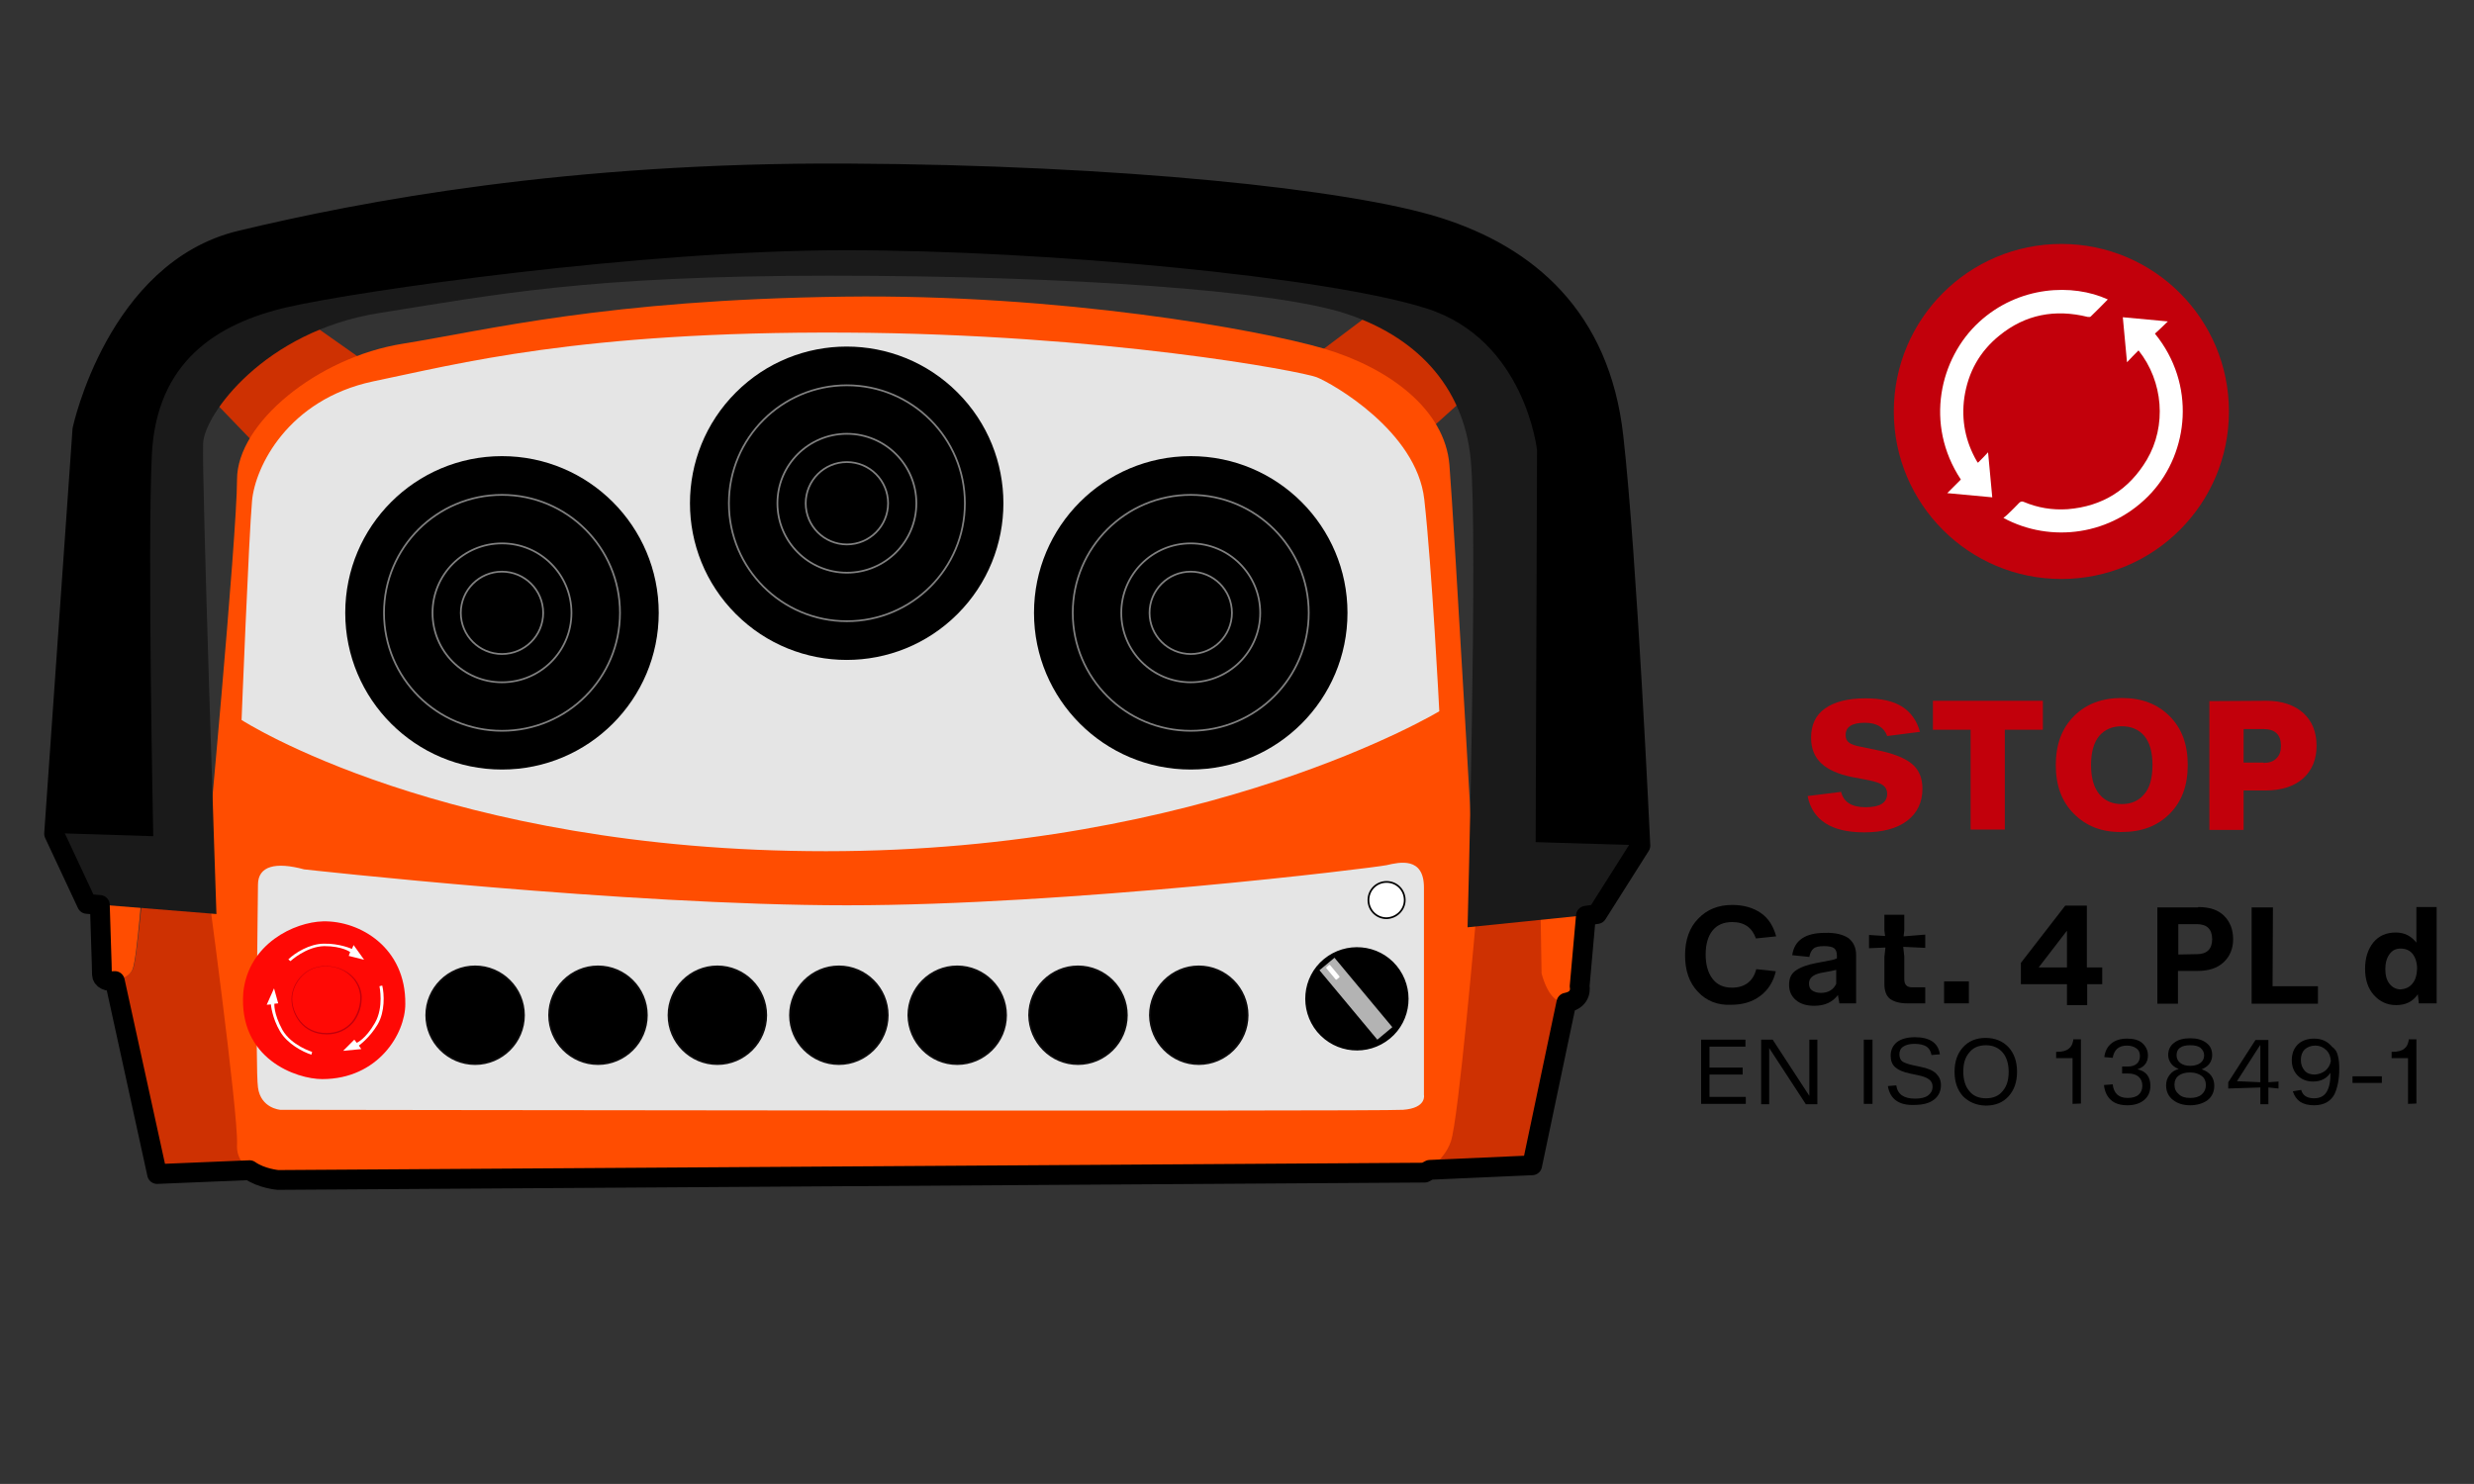 <?xml version="1.0" encoding="utf-8"?>
<!-- Generator: Adobe Illustrator 26.0.1, SVG Export Plug-In . SVG Version: 6.00 Build 0)  -->
<svg version="1.1" id="Livello_1" xmlns="http://www.w3.org/2000/svg" xmlns:xlink="http://www.w3.org/1999/xlink" x="0px" y="0px"
	 viewBox="0 0 708.7 425.2" style="enable-background:new 0 0 708.7 425.2;" xml:space="preserve">
<rect x="0" y="0" width="708.7" height="425.2" fill="#333333" stroke="none"/>
<style type="text/css">
	.st0{fill:#F6E1C9;stroke:#000000;stroke-miterlimit:10;}
	.st1{fill:none;}
	.st2{enable-background:new    ;}
	.st3{fill:#C2000B;}
	.st4{fill:#FFFFFF;}
	.st5{fill:#CE3102;}
	.st6{fill:#FF4D01;}
	.st7{fill:#E5E5E5;}
	.st8{fill:#FF0905;}
	
		.st9{fill-rule:evenodd;clip-rule:evenodd;stroke:#000000;stroke-width:0.499;stroke-linecap:round;stroke-linejoin:round;stroke-miterlimit:22.926;}
	
		.st10{fill-rule:evenodd;clip-rule:evenodd;fill:#B3B3B3;stroke:#000000;stroke-width:0.499;stroke-linecap:round;stroke-linejoin:round;stroke-miterlimit:22.926;}
	
		.st11{fill-rule:evenodd;clip-rule:evenodd;fill:#FFFFFF;stroke:#FFFFFF;stroke-width:0.499;stroke-linecap:round;stroke-linejoin:round;stroke-miterlimit:22.925;}
	.st12{fill-rule:evenodd;clip-rule:evenodd;}
	.st13{fill-rule:evenodd;clip-rule:evenodd;stroke:#808080;stroke-width:0.5;}
	
		.st14{fill-rule:evenodd;clip-rule:evenodd;stroke:#0D0C0D;stroke-width:0.499;stroke-linecap:round;stroke-linejoin:round;stroke-miterlimit:22.926;}
	.st15{fill-rule:evenodd;clip-rule:evenodd;fill:#FFFFFF;stroke:#000000;stroke-width:0.5;stroke-miterlimit:10;}
	.st16{fill:#1A1A1A;}
	.st17{fill:none;stroke:#000000;stroke-width:5.669;stroke-linecap:round;stroke-linejoin:round;stroke-miterlimit:10;}
</style>
<g id="Livello_2_00000024699705031261024150000017526239470879014802_">
	<path class="st0" d="M91,392.3"/>
	<path class="st0" d="M91,392.3"/>
</g>
<g id="Livello_1_00000180339307646976573110000008791325692839057033_">
	<rect y="0" class="st1" width="708.7" height="425.2"/>
</g>
<rect x="469" y="259.9" class="st1" width="243" height="96"/>
<g class="st2">
	<path d="M486.4,284.2c-2.5-2.6-3.7-6.1-3.7-10.5s1.3-8,3.8-10.5c2.5-2.6,5.7-3.9,9.7-3.9c3.3,0,6,0.8,8.2,2.3s3.6,3.8,4.4,6.7
		l-5.8,0.6c-1.1-3.1-3.3-4.7-6.8-4.7c-2.4,0-4.3,0.8-5.6,2.4c-1.3,1.6-2,3.9-2,6.9s0.7,5.3,2,7s3.2,2.5,5.5,2.5c3.7,0,6.1-1.8,7-5.3
		l5.6,0.6c-0.7,3-2.2,5.4-4.5,7.1s-5,2.5-8.3,2.5C492.1,288.1,488.8,286.8,486.4,284.2z"/>
	<path d="M529.5,268.8c1.4,1.1,2.2,2.7,2.2,4.8v9.6v4.3h-4.8c0-0.2-0.1-0.6-0.2-1.2c-0.1-0.6-0.2-1-0.2-1.2c-1.5,2-3.7,3.1-6.8,3.1
		c-2.1,0-3.9-0.5-5.2-1.6s-2-2.5-2-4.4s0.6-3.2,1.9-4.1s3.3-1.7,6.1-2.2l4.2-0.8c0.6-0.1,1.1-0.3,1.5-0.5v-0.8c0-1-0.3-1.7-0.8-2.1
		s-1.5-0.6-2.9-0.6c-1.4,0-2.4,0.2-3,0.7c-0.6,0.5-1,1.3-1.2,2.4l-4.9-0.5c0.6-4.3,3.8-6.4,9.4-6.4
		C525.8,267.2,528,267.8,529.5,268.8z M526,281.9v-4l-1.3,0.3l-3.2,0.6c-2.2,0.5-3.3,1.5-3.3,3c0,0.9,0.3,1.6,0.9,2
		c0.6,0.4,1.4,0.7,2.5,0.7C523.7,284.5,525.2,283.6,526,281.9z"/>
	<path d="M551.5,267.8v3.8l-6.3-0.3l0.3,2.8v6.5c0,1.5,0.7,2.3,2.2,2.3h3.8v4.6h-5.1c-2.3,0-3.9-0.5-5-1.3c-1.1-0.9-1.6-2.3-1.6-4.3
		v-7.7l0.3-2.7l-4.7,0.2v-3.8l4.6,0.3l-0.2-1.6v-4.5h5.7v4.5l-0.2,1.7L551.5,267.8z"/>
	<path d="M556.9,287.5v-6.3h7.1v6.3H556.9z"/>
	<path d="M629.7,259.9c3.2,0,5.7,0.8,7.4,2.5s2.6,3.9,2.6,6.7c0,2.7-0.9,4.9-2.7,6.6s-4.3,2.5-7.4,2.5h-5.7v9.4H618V260h11.7V259.9z
		 M629.4,273.4c1.4,0,2.5-0.4,3.2-1.1s1.1-1.8,1.1-3.2c0-1.4-0.4-2.5-1.1-3.2s-1.8-1.1-3.3-1.1H624v8.7L629.4,273.4L629.4,273.4z"/>
	<path d="M651,282.6h13v5h-19V260h6.1L651,282.6L651,282.6z"/>
	<path d="M692.2,259.9h5.8v27.6h-5.1l-0.3-2.6c-1.4,2.1-3.5,3.1-6.2,3.1c-2.6,0-4.7-1-6.4-2.9s-2.5-4.5-2.5-7.5
		c0-3.1,0.8-5.6,2.4-7.6c1.6-1.9,3.7-2.8,6.4-2.8c2.5,0,4.4,1,5.9,2.9L692.2,259.9L692.2,259.9z M691,281.9c0.9-1,1.3-2.4,1.4-4.3
		c0-1.8-0.5-3.3-1.3-4.3s-2-1.5-3.4-1.5s-2.4,0.5-3.2,1.6s-1.2,2.5-1.2,4.3s0.4,3.2,1.2,4.2s1.9,1.6,3.2,1.6
		C689,283.4,690.2,282.9,691,281.9z"/>
	<path d="M597.9,277.2h4.3v4.8h-4.3v6h-5.8v-6h-13.2v-6.1l12.7-16.4h6.2V277.2z M592.1,277.2v-10.4h-0.1l-8,10.4H592.1z"/>
</g>
<g class="st2">
	<path d="M489.7,314.3h10.4v2h-12.8v-18.4H500v2h-10.3v6h9.5v2h-9.5V314.3L489.7,314.3z"/>
	<path d="M518.3,297.9h2.3v18.5h-3.3l-10.5-16.1v16.1h-2.3v-18.5h3.3l10.5,16.1V297.9z"/>
	<path d="M533.9,316.3v-18.4h2.5v18.4H533.9z"/>
	<path d="M540.8,311.2l2.4-0.2c0.4,2.6,2.2,3.8,5.4,3.8c1.6,0,2.9-0.3,3.7-0.9s1.3-1.4,1.3-2.5c0-0.9-0.3-1.6-1-2.1
		c-0.6-0.5-1.7-0.9-3.1-1.2l-2.4-0.5c-1.9-0.4-3.3-1-4.2-1.8s-1.3-1.9-1.3-3.3c0-1.6,0.6-2.9,1.8-3.9c1.2-0.9,2.9-1.4,5.1-1.4
		c4.3,0,6.7,1.6,7.2,4.9l-2.4,0.2c-0.2-1.1-0.7-1.9-1.4-2.4c-0.8-0.5-1.9-0.8-3.5-0.8c-1.4,0-2.5,0.3-3.2,0.8
		c-0.8,0.5-1.1,1.3-1.1,2.2c0,0.9,0.3,1.6,0.8,2s1.6,0.8,3,1.1l2.3,0.5c2,0.4,3.5,1,4.4,1.9s1.4,1.9,1.4,3.3c0,1.8-0.7,3.2-2,4.2
		s-3.2,1.5-5.6,1.5C544,316.8,541.4,314.9,540.8,311.2z"/>
	<path d="M562.3,314.1c-1.6-1.8-2.4-4.1-2.4-7s0.8-5.2,2.4-7c1.6-1.8,3.8-2.7,6.5-2.7s4.9,0.9,6.6,2.7c1.6,1.8,2.4,4.1,2.4,7
		s-0.8,5.2-2.4,7c-1.6,1.8-3.8,2.7-6.6,2.7C566.1,316.7,564,315.8,562.3,314.1z M568.9,314.7c2.1,0,3.7-0.7,4.8-2.1
		c1.2-1.4,1.7-3.2,1.7-5.5s-0.6-4.2-1.7-5.5c-1.2-1.4-2.8-2.1-4.8-2.1c-2.1,0-3.7,0.7-4.8,2.1c-1.2,1.4-1.7,3.2-1.7,5.5
		s0.6,4.2,1.7,5.5C565.2,314,566.8,314.7,568.9,314.7z"/>
	<path d="M593.7,316.3v-13.1H589v-1.8h0.2c1.5,0,2.7-0.3,3.4-0.9c0.7-0.5,1.1-1.3,1.3-2.4v-0.3h2.2v18.4L593.7,316.3L593.7,316.3z"
		/>
	<path d="M604.7,315.2c-1.1-1-1.8-2.4-2-4.3l2.5-0.2c0.3,2.6,1.7,3.9,4.3,3.9c1.3,0,2.4-0.3,3.1-0.9s1.1-1.5,1.1-2.6s-0.4-2-1.1-2.6
		s-1.7-0.9-3-0.9h-1.7v-2h1.7c1.1,0,1.9-0.3,2.5-0.8s0.9-1.3,0.9-2.2c0-1-0.3-1.7-1-2.2s-1.6-0.8-2.7-0.8c-2.4,0-3.7,1.2-4.1,3.5
		l-2.4-0.2c0.2-1.7,0.9-3,2-3.9s2.6-1.4,4.5-1.4s3.4,0.4,4.4,1.3s1.6,2.1,1.6,3.5c0,2-1,3.3-3,4l0,0c2.4,0.5,3.7,2.1,3.7,4.7
		c0,1.7-0.6,3.1-1.8,4.1s-2.8,1.5-4.8,1.5S605.8,316.2,604.7,315.2z"/>
	<path d="M627.4,316.7c-2,0-3.6-0.5-4.9-1.5s-2-2.4-2-4.2c0-1.1,0.3-2.1,1-3s1.5-1.4,2.6-1.7l0,0c-1-0.4-1.7-0.9-2.2-1.6
		s-0.8-1.5-0.8-2.4c0-1.5,0.6-2.7,1.7-3.5c1.1-0.9,2.7-1.3,4.6-1.3c1.9,0,3.4,0.4,4.6,1.3s1.7,2,1.7,3.6c0,0.9-0.3,1.7-0.8,2.4
		c-0.5,0.7-1.3,1.2-2.2,1.6l0,0c1.2,0.4,2.1,1,2.7,1.8c0.6,0.8,0.9,1.8,0.9,2.9c0,1.8-0.7,3.2-2,4.2
		C631,316.2,629.3,316.7,627.4,316.7z M627.4,314.6c1.4,0,2.5-0.3,3.3-1s1.2-1.6,1.2-2.7s-0.4-2-1.2-2.6s-1.9-1-3.3-1
		c-1.4,0-2.5,0.3-3.3,0.9s-1.2,1.5-1.2,2.6c0,1.2,0.4,2,1.2,2.7C624.9,314.3,626,314.6,627.4,314.6z M627.4,305.4
		c1.2,0,2.2-0.3,2.9-0.8s1.1-1.3,1.1-2.2c0-0.9-0.4-1.6-1.1-2.2c-0.7-0.5-1.6-0.7-2.9-0.7c-1.2,0-2.2,0.2-2.9,0.7s-1,1.2-1,2.2
		c0,0.9,0.4,1.7,1.1,2.2C625.2,305.1,626.2,305.4,627.4,305.4z"/>
	<path d="M649.8,310.1l2.9-0.2v2l-2.9-0.3v4.8h-2.3v-4.8l-9.2,0.3v-1.8l7.8-12.1h3.7V310.1z M647.5,310.1v-10.6h-0.1l-6.6,10.3
		L647.5,310.1z"/>
	<path d="M669.7,302.5c0.3,1,0.4,2.3,0.4,3.8c0,3-0.5,5.4-1.4,7.3c-1.1,2-3,3.1-5.8,3.1c-1.6,0-2.9-0.3-4-1c-1-0.7-1.7-1.7-2.1-3
		l2.4-0.4c0.4,1.6,1.7,2.4,3.7,2.4c1.6,0,2.8-0.6,3.5-1.7c0.8-1.2,1.2-3,1.2-5.6c-1.1,1.6-2.7,2.5-5,2.5c-1.8,0-3.3-0.6-4.4-1.7
		c-1.1-1.1-1.7-2.6-1.7-4.4c0-1.9,0.6-3.4,1.7-4.5c1.1-1.1,2.7-1.7,4.7-1.7c2.2,0,3.9,0.8,5.2,2.4
		C669,300.6,669.5,301.5,669.7,302.5z M666.1,306.8c0.8-0.7,1.4-1.6,1.6-2.8c-0.1-1.3-0.5-2.3-1.2-3c-0.9-0.9-2-1.4-3.3-1.4
		c-1.2,0-2.2,0.4-3,1.1c-0.7,0.7-1.1,1.7-1.1,3s0.4,2.3,1.1,3.1c0.7,0.8,1.7,1.1,2.9,1.1C664.2,307.8,665.2,307.5,666.1,306.8z"/>
	<path d="M673.9,310.3v-1.9h8.4v1.9H673.9z"/>
	<path d="M689.8,316.3v-13.1h-4.7v-1.8h0.2c1.5,0,2.7-0.3,3.4-0.9c0.7-0.5,1.1-1.3,1.3-2.4v-0.3h2.2v18.4L689.8,316.3L689.8,316.3z"
		/>
</g>
<g class="st2">
	<path class="st3" d="M517.8,228.1l9.6-1.2c0.7,2.9,3,4.4,7,4.4c4.2,0,6.2-1.3,6.2-3.9c0-1-0.4-1.8-1.2-2.4c-0.8-0.6-2.1-1-3.9-1.4
		l-5.2-1c-3.8-0.8-6.7-2.1-8.6-3.9c-1.9-1.8-2.9-4.2-2.9-7.3c0-3.7,1.3-6.5,4-8.4s6.5-2.9,11.6-2.9c4.5,0,8,0.8,10.5,2.4
		c2.5,1.6,4.2,4,5.1,7.2l-9.4,1.2c-0.9-2.5-3-3.8-6.4-3.8c-3.7,0-5.5,1.2-5.5,3.5c0,1,0.3,1.7,1,2.2c0.6,0.5,1.8,0.9,3.5,1.2
		l4.3,0.9c4.6,0.9,8,2.2,10.1,3.9s3.1,4.1,3.1,7.2c0,3.9-1.5,7-4.4,9.2s-7,3.3-12.3,3.3C524.6,238.5,519.2,235,517.8,228.1z"/>
	<path class="st3" d="M585.2,200.8v8.3h-10.9v28.6h-9.8v-28.6h-10.8v-8.3H585.2z"/>
	<path class="st3" d="M594.1,233.2c-3.5-3.5-5.2-8.1-5.2-14c0-5.8,1.7-10.5,5.2-14s8-5.2,13.7-5.2s10.2,1.7,13.7,5.2s5.2,8.1,5.2,14
		s-1.7,10.5-5.2,14s-8,5.2-13.7,5.2C602.1,238.5,597.6,236.7,594.1,233.2z M607.8,230.4c2.7,0,4.8-0.9,6.4-2.8
		c1.6-1.8,2.4-4.6,2.4-8.4c0-3.7-0.8-6.5-2.4-8.4c-1.6-1.8-3.7-2.7-6.4-2.7s-4.8,0.9-6.4,2.7c-1.6,1.9-2.4,4.7-2.4,8.4
		s0.8,6.5,2.4,8.4C603,229.5,605.1,230.4,607.8,230.4z"/>
	<path class="st3" d="M649.2,200.8c4.5,0,8,1.2,10.6,3.5c2.5,2.3,3.8,5.4,3.8,9.4c0,3.9-1.3,7-3.8,9.3c-2.6,2.3-6.2,3.5-10.8,3.5
		h-6.3v11.3h-9.8v-36.9L649.2,200.8L649.2,200.8z M648.4,218.6c1.6,0,2.8-0.4,3.7-1.3s1.3-2,1.3-3.6c0-3.2-1.7-4.8-5-4.8h-5.7v9.6
		h5.7V218.6z"/>
</g>
<g>
	<circle class="st3" cx="590.5" cy="117.9" r="48"/>
	<g>
		<path class="st4" d="M612.6,100.4c-1.1,1.1-2.2,2.2-3.3,3.4c-0.4-4.3-0.8-8.6-1.2-12.9c4.3,0.4,8.5,0.8,12.9,1.2
			c-1.3,1.3-2.5,2.4-3.7,3.5c11.8,14.5,9.7,33.9-1,45.6c-11.3,12.3-28.9,14.5-42.4,7.2c0.5-0.4,1-0.8,1.4-1.2c1.1-1,2.1-2.1,3.1-3.1
			c0.4-0.4,0.8-0.5,1.3-0.3c4,1.7,8.2,2.4,12.6,2.1c10-0.8,17.6-5.6,22.7-14.2C620.7,122,619.7,109.3,612.6,100.4z"/>
		<path class="st4" d="M566.6,132.6c1-1,1.9-1.9,2.9-3c0.4,4.3,0.8,8.5,1.2,12.9c-4.3-0.4-8.5-0.8-12.9-1.2c1.4-1.4,2.6-2.6,3.9-3.9
			c-10.5-15.9-6-34.8,5.2-45.1c11.4-10.5,26.9-11.1,36.9-6.5c-1.6,1.6-3.2,3.3-4.9,4.9c-0.2,0.2-0.6,0.1-0.9,0.1
			c-9.3-2.3-17.8-0.7-25.2,5.3c-5.7,4.6-9,10.5-10.1,17.8c-0.9,6.5,0.3,12.6,3.6,18.3C566.3,132.2,566.4,132.3,566.6,132.6z"/>
	</g>
</g>
<g>
	<polygon class="st5" points="82.4,88 108.5,106.4 77.3,131.6 53.8,107.2 	"/>
	<polygon class="st5" points="396.8,86.7 372.9,104.7 404.9,127.3 426.7,107.7 	"/>
	<path class="st5" d="M429.7,249.5l-7.3,11.1l-9.8-0.9l-12.8,75.6l38.9-1.7l9.8-46.6c0,0-6.8-3.8-6.4-11.1
		c0.4-7.3-0.9-21.4-0.9-21.4L429.7,249.5z"/>
	<path class="st5" d="M55.5,240.9l5.1,20.9l5.6,0.4l10.3,72.6l-31.6,1.3l-12.4-56.4c0,0,4.3,0.9,5.6-2.1c1.3-3,3.8-32.9,3.8-32.9
		L55.5,240.9z"/>
	<path class="st6" d="M28.2,251.2H41c0,0-1.7,23.1-3,26.5s-9,4.7-9,1.3C29,275.5,28.2,251.2,28.2,251.2z"/>
	<path class="st6" d="M454.9,252.9l-13.7,1.7l0.4,24.3c0,0,2.1,9,6.8,8.1s3.8-4.7,3.8-4.7L454.9,252.9z"/>
	<path class="st6" d="M241.8,85c61.9-0.8,118.7,9.4,137.5,14.9c18.8,5.6,34.6,17.5,35.9,33.3c1.3,15.8,7.7,129,7.7,129
		s-5.1,58.9-7.3,64.9c-2.1,6-7.7,8.5-7.7,8.5l-328.5,2.1c0,0-12-0.9-11.5-9.8c0.4-9-9-78.2-9-78.2s9-96.1,9-112.3s23.1-35,47.4-38.9
		S173.4,85.9,241.8,85z"/>
	<path class="st7" d="M242.2,95.3c74.3,0.4,130.7,11.1,135,12.8c4.3,1.7,28.6,15.4,30.8,35s4.3,60.7,4.3,60.7s-66.3,40.1-175.7,40.1
		S69.2,206.3,69.2,206.3s2.1-53,3-62.8s10.3-29,34.6-34.2C131.1,104.3,165.7,94.9,242.2,95.3z"/>
	<path class="st7" d="M87.1,249.1c0,0,91.8,10.3,155.5,10.3s150.8-10.7,154.6-11.5c3.8-0.9,10.7-2.4,10.7,6.4c0,11.1,0,59.4,0,59.4
		s0.9,3.8-6,4.3s-321.6,0-321.6,0s-5.6-0.4-6.4-6.4s0-53.8,0-58.1C73.9,248.1,79,246.9,87.1,249.1z"/>
	<g>
		<g>
			<path class="st8" d="M92.6,264c10.6-0.2,23.7,7.6,23.5,23.7c0,8.5-7.8,21.5-23.8,21.5c-7.3,0-24.1-5.7-22.6-24.9
				C71.2,270.4,84.3,264.2,92.6,264z"/>
			<path class="st3" d="M93.6,296.4c-7,0-10.1-5.9-10.1-10.1c0-2.4,1.1-5,3-6.8c1.3-1.3,3.6-2.8,7.1-2.7l0,0c3,0.1,5.7,1.2,7.6,3.2
				c1.7,1.8,2.6,4.2,2.4,6.5c-0.1,2.5-1.1,4.9-2.5,6.6C99.2,295.2,96.7,296.4,93.6,296.4z M93.3,276.9c-3.3,0-5.4,1.4-6.7,2.7
				c-1.8,1.8-2.9,4.3-2.9,6.6c0,4.1,3.1,9.8,9.8,9.8c3,0,5.5-1.1,7.3-3.2c1.4-1.7,2.3-4.1,2.4-6.5c0.1-2.2-0.7-4.5-2.4-6.3
				c-0.9-0.9-1.9-1.7-3.1-2.2C96.4,277.2,95,276.9,93.3,276.9C93.5,276.9,93.4,276.9,93.3,276.9z"/>
			<path class="st4" d="M100.3,272.8l-0.4,1.1l4.4,1.1l-3-4.2l-0.5,1.1c0,0-3.5-1.6-8-1.5c-4.1,0-8.4,2.7-10.2,4.5
				c0.1,0.1,0.6,0.5,0.6,0.5s4.5-4.2,9.7-4.3C98.1,271.1,100.3,272.8,100.3,272.8z"/>
			<path class="st4" d="M102.2,298.8l-0.7-0.9l-3.2,3.2l5.2-0.5l-0.7-1c0,0,3.1-2.2,5.4-6.1c2.1-3.6,1.9-8.6,1.3-11.1
				c-0.2,0-0.8,0.2-0.8,0.2s1.3,6-1.3,10.5C104.7,297.8,102.2,298.8,102.2,298.8z"/>
			<path class="st4" d="M78.6,287.6l1.1-0.1l-1.2-4.3l-2.1,4.7l1.2-0.1c0,0,0.3,3.8,2.6,7.7c2.1,3.6,6.5,5.9,9,6.7
				c0.1-0.2,0.2-0.8,0.2-0.8s-5.9-1.8-8.5-6.3C78.3,290.3,78.6,287.6,78.6,287.6z"/>
		</g>
		<g>
			<path class="st9" d="M398,297.4c6.2-5.1,7-14.3,1.9-20.5c-5.1-6.2-14.3-7-20.5-1.9s-7,14.3-1.9,20.5
				C382.7,301.7,391.8,302.5,398,297.4z"/>
			
				<rect x="385.5" y="273.1" transform="matrix(0.768 -0.64 0.64 0.768 -93.229 314.959)" class="st10" width="6.1" height="26.4"/>
			
				<rect x="381.5" y="276.5" transform="matrix(0.768 -0.64 0.64 0.768 -89.797 309.115)" class="st11" width="0.9" height="4.1"/>
		</g>
		<g>
			<g>
				<circle class="st12" cx="341.1" cy="175.6" r="44.9"/>
				<circle class="st13" cx="341.1" cy="175.6" r="33.8"/>
				<circle class="st13" cx="341.1" cy="175.6" r="19.9"/>
				<circle class="st13" cx="341.1" cy="175.6" r="11.8"/>
			</g>
			<g>
				<circle class="st12" cx="143.8" cy="175.6" r="44.9"/>
				<circle class="st13" cx="143.8" cy="175.6" r="33.8"/>
				<circle class="st13" cx="143.8" cy="175.6" r="19.9"/>
				<circle class="st13" cx="143.8" cy="175.6" r="11.8"/>
			</g>
			<g>
				
					<ellipse transform="matrix(0.707 -0.707 0.707 0.707 -30.927 213.767)" class="st12" cx="242.6" cy="144.2" rx="44.9" ry="44.9"/>
				<circle class="st13" cx="242.6" cy="144.2" r="33.8"/>
				<circle class="st13" cx="242.6" cy="144.2" r="19.9"/>
				<circle class="st13" cx="242.6" cy="144.2" r="11.8"/>
			</g>
			<g>
				<path class="st14" d="M136.1,304.9c7.7,0,14-6.3,14-14c0-7.7-6.3-14-14-14s-14,6.3-14,14C122.1,298.6,128.4,304.9,136.1,304.9z"
					/>
			</g>
			<g>
				<path class="st14" d="M171.3,304.9c7.7,0,14-6.3,14-14c0-7.7-6.3-14-14-14s-14,6.3-14,14C157.3,298.6,163.6,304.9,171.3,304.9z"
					/>
			</g>
			<g>
				<path class="st14" d="M205.5,304.9c7.7,0,14-6.3,14-14c0-7.7-6.3-14-14-14s-14,6.3-14,14C191.5,298.6,197.8,304.9,205.5,304.9z"
					/>
			</g>
			<g>
				<path class="st14" d="M240.3,304.9c7.7,0,14-6.3,14-14c0-7.7-6.3-14-14-14s-14,6.3-14,14C226.3,298.6,232.6,304.9,240.3,304.9z"
					/>
			</g>
			<g>
				<path class="st14" d="M274.2,304.9c7.7,0,14-6.3,14-14c0-7.7-6.3-14-14-14s-14,6.3-14,14C260.3,298.6,266.5,304.9,274.2,304.9z"
					/>
			</g>
			<g>
				<path class="st14" d="M308.8,304.9c7.7,0,14-6.3,14-14c0-7.7-6.3-14-14-14s-14,6.3-14,14C294.9,298.6,301.1,304.9,308.8,304.9z"
					/>
			</g>
			<g>
				<path class="st14" d="M343.4,304.9c7.7,0,14-6.3,14-14c0-7.7-6.3-14-14-14s-14,6.3-14,14C329.5,298.6,335.7,304.9,343.4,304.9z"
					/>
			</g>
			<path class="st15" d="M402.4,257.9c0-2.9-2.3-5.2-5.2-5.2s-5.2,2.3-5.2,5.2c0,2.9,2.3,5.2,5.2,5.2
				C400.1,263,402.4,260.7,402.4,257.9z"/>
		</g>
	</g>
	<g>
		<path class="st16" d="M24.8,258.9l37.2,3c0,0-4.3-126.9-3.8-135c0.4-8.1,17.5-32,50.4-37.2S168,79,237.6,79S364.9,83.3,385,89.7
			s34.2,20.5,36.3,41.9s-0.9,134.1-0.9,134.1l37.2-3.8l12.4-19.6l-19-140.5L347,64.6l-211.4,2.6L56.2,86.8l-18,44.7L15.4,238.8
			L24.8,258.9z"/>
		<path d="M242.6,49.6C320.3,50,386.1,56.9,411.7,65c25.6,8.1,46.6,25.6,50.4,60.2c3.8,34.6,7.7,117,7.7,117l-29.9-0.9l0.4-112.3
			c0,0-3.4-31.6-31.6-40.6c-28.2-9-108.5-16.7-166.6-16.7S102.9,83.3,82.4,88s-37.6,15.8-38.9,42.3s0.4,109.3,0.4,109.3l-28.6-0.9
			l8.1-115.8c0,0,9.8-45.7,45.3-54.2S162.7,49.2,242.6,49.6z"/>
	</g>
	<path class="st17" d="M457.5,261.9l12.4-19.6c0,0-3.8-82.4-7.7-117c-3.8-34.6-24.8-52.1-50.4-60.2c-25.6-8.1-91.4-15-169.1-15.4
		c-79.9-0.4-138.4,10.7-173.8,19.2c-35.5,8.5-45.3,54.2-45.3,54.2l-8.1,115.8l9.4,20.1l3.7,0.3c0.2,7.4,0.6,17.7,0.6,19.8
		c0,1.6,1.7,2.2,3.7,2L45,336.4l26.5-1.1c3.4,2.4,8.1,2.8,8.1,2.8l328.5-2.1c0,0,0.6-0.3,1.5-0.8l29.3-1.3l9.8-46.6
		c4.7-0.9,3.8-4.7,3.8-4.7l1.8-20.2L457.5,261.9z"/>
</g>
</svg>
